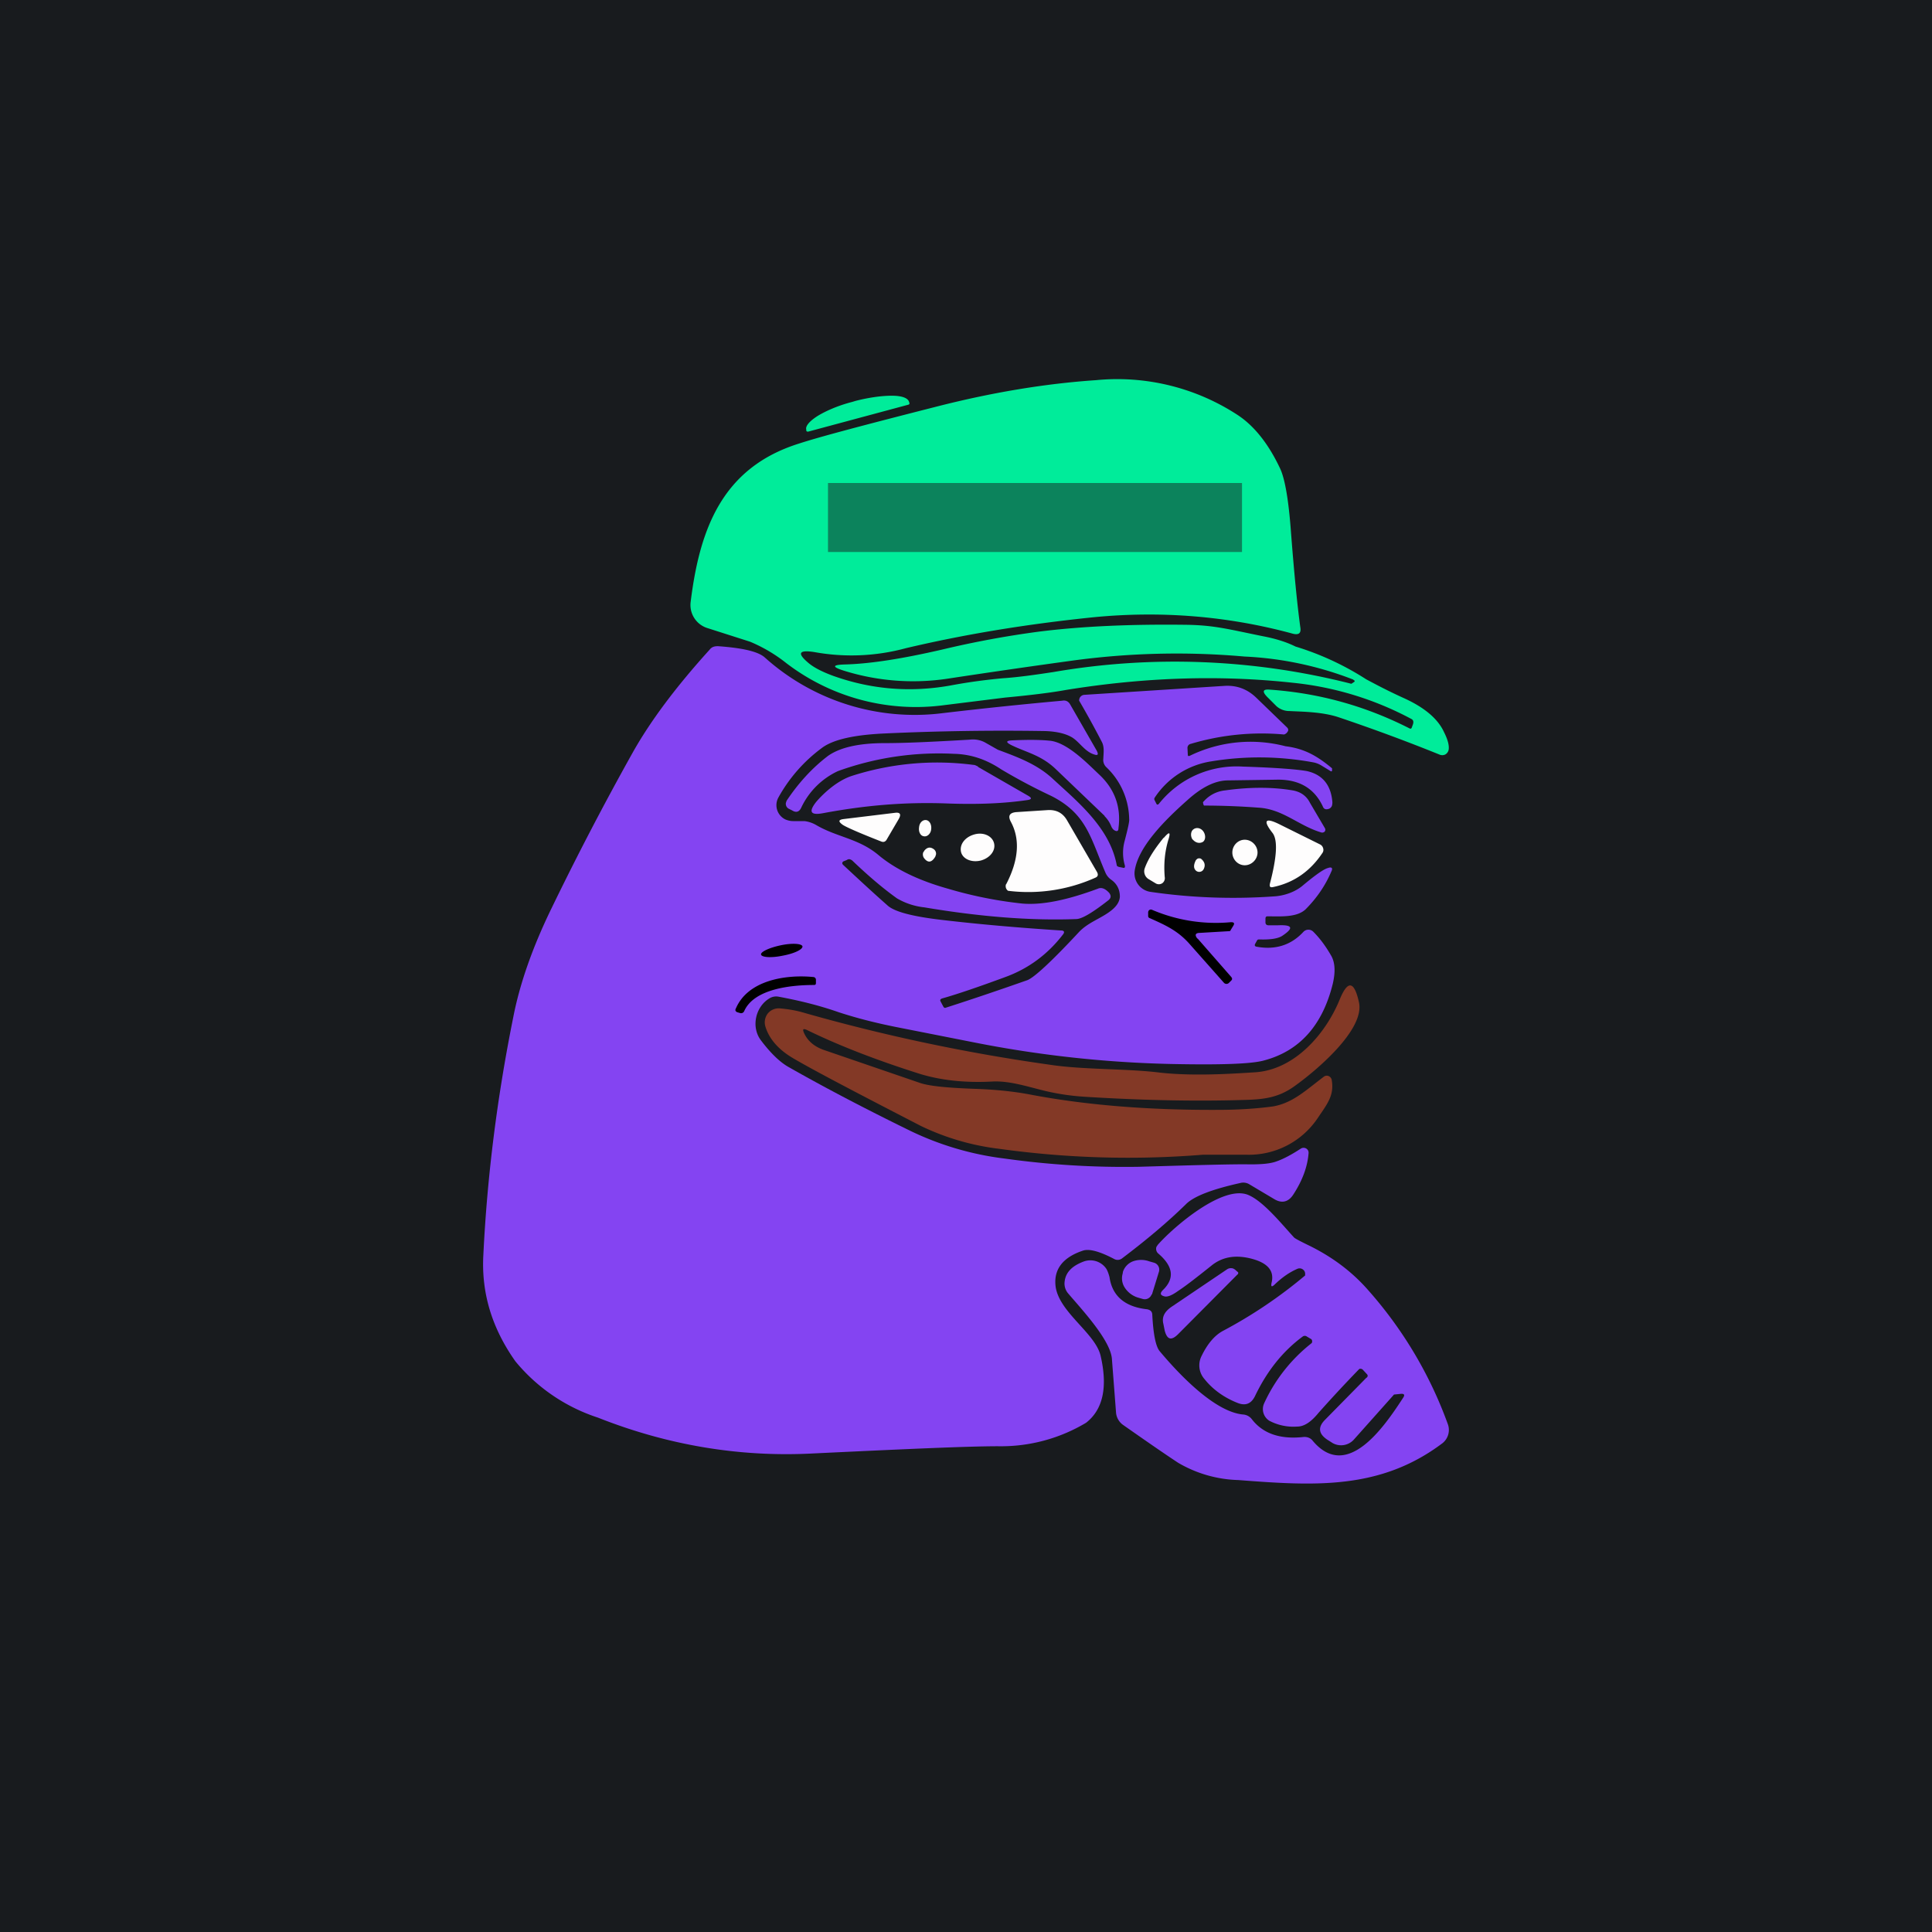 <!-- by TradingView --><svg width="56" height="56" viewBox="0 0 56 56" xmlns="http://www.w3.org/2000/svg"><path fill="#181B1E" d="M0 0h56v56H0z"/><path d="M39.23 19.7a9.94 9.94 0 0 0-3.16-.67 22.34 22.34 0 0 0-5 .12 245.46 245.46 0 0 0-3.59.52 6.73 6.73 0 0 1-3.02-.23c-.35-.11-.34-.17.03-.18.75-.02 1.68-.17 2.81-.43a27.8 27.8 0 0 1 2.8-.52c1.27-.16 2.7-.22 4.27-.2.83.01 1.24.13 2.23.33.37.07.69.17.95.3a8.22 8.22 0 0 1 2.05.95c.28.15.64.34 1.08.54.6.27 1 .6 1.18 1 .1.2.15.37.13.5a.2.2 0 0 1-.1.14.2.2 0 0 1-.17 0c-.94-.38-1.91-.74-2.92-1.08-.48-.16-1.06-.16-1.42-.18a.56.56 0 0 1-.38-.14l-.23-.23c-.2-.19-.18-.27.04-.25 1.42.1 2.76.47 4.04 1.12.04.02.06.01.07-.02l.03-.08c.03-.08.02-.14-.04-.17a9.25 9.25 0 0 0-3.44-1.05c-2.11-.23-4.3-.16-6.58.21-.44.08-1.02.15-1.76.22l-1.77.22a6.18 6.18 0 0 1-4.57-1.22 4.43 4.43 0 0 0-1.05-.62l-1.22-.39a.7.7 0 0 1-.5-.77c.26-2.1.91-3.88 3.13-4.58.61-.2 1.94-.55 3.98-1.07 1.6-.41 3.15-.67 4.63-.77a6.37 6.37 0 0 1 4.1 1c.48.31.9.83 1.24 1.55.14.29.25.9.32 1.86.09 1.17.18 2.09.27 2.75.03.17-.04.23-.21.19-1.87-.51-3.8-.67-5.77-.48-1.96.2-3.77.5-5.46.9a6.02 6.02 0 0 1-2.65.11c-.46-.07-.5.04-.15.33.16.13.4.25.7.36 1.12.4 2.27.49 3.45.27.54-.1 1.03-.16 1.46-.2.46-.03.94-.1 1.47-.18a20.71 20.71 0 0 1 8.64.34l.06-.04c.05-.03.05-.05 0-.07ZM23.42 12.51a.04.04 0 0 1-.05-.03v-.03c-.03-.1.1-.25.34-.4.25-.15.6-.3.99-.4l.1-.03c.39-.1.76-.15 1.05-.15.3 0 .47.07.5.18l.01.03a.04.04 0 0 1-.03.05l-2.9.78Z" fill="#00EC9A"/><path d="M28.92 21.73c.53.2 1.11.4 1.58.83.7.65 1.67 1.42 1.87 2.52 0 .02.03.04.07.05l.1.02c.06.02.08-.01.06-.08a1.3 1.3 0 0 1 0-.7c.09-.35.14-.56.13-.63a2.12 2.12 0 0 0-.66-1.5.29.29 0 0 1-.09-.25c.01-.19.03-.34-.04-.48a26.96 26.96 0 0 0-.66-1.2.16.16 0 0 1 .15-.17l4.07-.26c.36-.02.66.1.91.34l.9.87a.1.1 0 0 1 .03.07c0 .03-.02.05-.04.08a.21.21 0 0 1-.08.05 7.17 7.17 0 0 0-2.7.27.12.12 0 0 0-.08.05.12.12 0 0 0-.02.08l.01.2c0 .02.02.03.05.02a4.02 4.02 0 0 1 2.78-.28c.57.07.94.3 1.35.64v.06c0 .03-.02.04-.06.01l-.23-.14a.72.72 0 0 0-.24-.1 8.58 8.58 0 0 0-2.98-.03 2.4 2.4 0 0 0-1.63 1.05.07.07 0 0 0 0 .08l.05.1c.02.03.04.03.07 0a2.88 2.88 0 0 1 2.43-1.08c.96.03 1.58.08 1.86.13.45.1.7.4.74.9 0 .07-.01.12-.04.15a.14.14 0 0 1-.08.05c-.08.02-.13 0-.16-.08-.25-.53-.7-.79-1.36-.77l-1.38.02c-.38 0-.77.2-1.18.57-.7.62-1.43 1.37-1.53 2.05a.54.54 0 0 0 .45.61c1.16.17 2.37.22 3.62.13.26-.02.58-.12.81-.32.36-.3.6-.47.72-.5.11-.04.15 0 .1.1-.17.4-.42.77-.75 1.1-.26.24-.73.2-1.1.2-.04 0-.06.02-.06.07v.12c.01.05.04.07.09.07h.27c.43-.02.47.08.12.31-.13.08-.35.11-.66.1-.03 0-.05 0-.07.04l-.05.09c-.02.04-.01.07.04.08.54.1 1-.04 1.36-.43a.2.2 0 0 1 .29 0c.19.19.36.42.52.7.11.2.12.47.04.81-.3 1.21-.97 1.95-2 2.22-.36.1-1.26.13-2.7.1a33.1 33.1 0 0 1-5.72-.63l-2.23-.44c-.6-.12-1.15-.26-1.67-.43-.57-.2-1.15-.34-1.74-.45a.37.37 0 0 0-.27.05c-.4.24-.54.83-.24 1.22.28.37.55.63.8.77 1.02.58 2.2 1.2 3.53 1.85a8.7 8.7 0 0 0 2.72.8 25 25 0 0 0 3.9.24c1.71-.05 2.78-.08 3.22-.07.34 0 .6-.02.78-.09.2-.07.44-.2.7-.37a.15.15 0 0 1 .15 0 .14.14 0 0 1 .07.13c-.03.4-.18.8-.44 1.2-.14.22-.33.27-.55.14l-.74-.44a.34.34 0 0 0-.25-.03c-.81.18-1.33.38-1.56.6-.57.56-1.2 1.08-1.86 1.58a.21.21 0 0 1-.24.02c-.42-.22-.72-.3-.9-.24-.6.2-.86.56-.79 1.06.12.74 1.14 1.33 1.3 1.98.21.9.08 1.56-.42 1.95a4.8 4.8 0 0 1-2.55.68c-.87 0-2.66.08-5.38.21-2.12.11-4.2-.24-6.22-1.04a5.17 5.17 0 0 1-2.39-1.63c-.68-.96-.99-1.98-.93-3.08.11-2.28.4-4.58.87-6.91.19-.97.56-2.02 1.1-3.13a86.96 86.96 0 0 1 2.35-4.51c.52-.93 1.27-1.93 2.24-3 .06-.08.14-.1.24-.1.7.05 1.15.15 1.35.32a6.5 6.5 0 0 0 5.17 1.62 128.62 128.62 0 0 1 3.46-.36c.1-.02.18.02.23.11l.77 1.34c.06.12.03.15-.1.1-.26-.09-.42-.38-.64-.5-.18-.1-.44-.16-.76-.17a74.7 74.7 0 0 0-4.65.07c-.87.04-1.46.17-1.79.4-.55.4-.98.9-1.29 1.46a.46.46 0 0 0 .2.63c.07.03.15.05.23.05h.33a.9.9 0 0 1 .33.11c.61.36 1.24.39 1.82.88.48.4 1.15.73 2.01.97a12 12 0 0 0 2.15.43c.58.05 1.3-.1 2.19-.43.11-.05.22 0 .33.12.06.08.06.15-.03.22-.45.35-.76.54-.93.54-1.32.05-2.8-.07-4.4-.34a1.99 1.99 0 0 1-.79-.26c-.42-.3-.85-.67-1.3-1.1-.06-.04-.1-.05-.16-.01l-.1.04c-.03.03-.04.06 0 .1.43.4.86.8 1.28 1.17.2.19.75.33 1.63.43 1.03.12 2.16.22 3.4.3.1 0 .12.05.05.13-.44.57-1 .98-1.66 1.22-.76.28-1.37.49-1.83.62-.06.02-.07.05-.04.1l.08.15c.02.02.04.03.06.02.81-.26 1.6-.53 2.37-.8.2-.08.7-.54 1.5-1.4.25-.26.58-.37.85-.56.22-.15.32-.3.33-.46 0-.2-.08-.37-.25-.49a.48.48 0 0 1-.17-.21c-.43-1-.54-1.7-1.57-2.22a16.9 16.9 0 0 1-1.45-.77c-.45-.3-.9-.44-1.37-.45a8.59 8.59 0 0 0-3.36.5 2.2 2.2 0 0 0-1.07 1.07c-.06.12-.15.14-.26.07l-.1-.05a.16.16 0 0 1-.08-.17l.02-.06c.34-.51.74-.95 1.2-1.3.34-.24.88-.37 1.64-.37.6 0 1.43-.04 2.46-.1.17-.02.32.01.45.08l.37.21Z" fill="#8444F2"/><path d="m32.02 23.65-1.4-1.34c-.44-.43-.88-.5-1.32-.72-.15-.08-.14-.12.03-.13.44-.02.8-.02 1.1.01.51.05 1.1.67 1.43.98.45.42.64.94.56 1.55 0 .1-.05.11-.13.06a.26.26 0 0 1-.08-.11.88.88 0 0 0-.2-.3ZM28.35 22.23l1.46.84c.1.06.1.1-.03.12-.68.1-1.44.13-2.3.1-1.28-.05-2.44.06-3.62.28-.37.07-.43-.04-.2-.33.24-.28.63-.62 1.03-.75a8.1 8.1 0 0 1 3.52-.32c.05 0 .1.03.14.05ZM36.47 23.41a20.9 20.9 0 0 0-1.57-.06.08.08 0 0 1-.02-.04l-.01-.04c0-.01 0-.03.02-.04a.95.95 0 0 1 .62-.32c.72-.1 1.37-.1 1.96 0 .23.04.4.16.5.36l.43.73a.09.09 0 0 1 0 .1.1.1 0 0 1-.1.03c-.67-.2-1.11-.68-1.83-.72Z" fill="#8444F2"/><path d="M29.3 23.82c-.09-.17-.04-.26.15-.28l.93-.06c.25-.01.43.09.55.3l.87 1.5c.04.08.02.13-.05.16a4.74 4.74 0 0 1-2.53.38.16.16 0 0 1-.07-.13c0-.02 0-.05.02-.07.36-.7.4-1.3.13-1.8ZM26.05 23.74l-.34.58c-.04.08-.1.1-.17.07-.64-.25-1-.41-1.11-.48-.14-.1-.13-.15.03-.17l1.48-.18c.15-.02.19.04.11.18ZM26.64 23.98c-.02.13.04.25.14.26.1.02.2-.08.21-.2.02-.14-.05-.26-.15-.27-.1-.01-.19.08-.2.21ZM36.81 25.61c.2-.77.23-1.25.08-1.46-.3-.38-.22-.47.23-.24l1.15.57a.17.17 0 0 1 .08.1.16.16 0 0 1-.01.13c-.35.53-.82.87-1.43 1-.09.02-.12 0-.1-.1ZM34.57 24.33c.08.1.2.13.3.07.08-.06.08-.2.01-.3-.07-.1-.2-.13-.29-.06-.08.06-.09.2-.02.3ZM28.44 24.94c.27-.08.43-.3.37-.51-.06-.21-.32-.32-.58-.24-.27.08-.43.3-.37.52.06.2.32.3.58.23ZM33.73 24.29c.17-.2.21-.18.13.07-.1.34-.13.69-.1 1.06a.18.18 0 0 1-.07.18.18.18 0 0 1-.2 0l-.2-.12a.26.26 0 0 1-.11-.14.26.26 0 0 1 0-.17c.1-.28.29-.57.55-.89ZM36.08 25.08c.2 0 .37-.17.37-.37 0-.2-.17-.37-.37-.37-.2 0-.36.17-.36.37 0 .2.16.37.36.37ZM26.79 24.66c.08-.1.17-.12.27-.05a.16.16 0 0 1 .07.16l-.02.06c-.1.17-.21.19-.32.05a.18.18 0 0 1-.04-.11c0-.04.01-.08.04-.1ZM34.67 24.93a.1.1 0 0 1 .1-.05.1.1 0 0 1 .04.01c.1.08.14.18.08.3a.14.14 0 0 1-.11.08.14.14 0 0 1-.13-.05c-.06-.07-.05-.17.02-.3Z" fill="#FEFDFD"/><path d="M23.3 29.93c.1.23.29.4.57.5l2.77.95c.27.1.8.15 1.6.18.63.02 1.16.08 1.59.16 1.56.3 3.38.46 5.47.45.62 0 1.16-.04 1.6-.1.57-.1.94-.46 1.47-.86a.14.14 0 0 1 .14-.02.15.15 0 0 1 .09.11c.08.45-.13.7-.4 1.1a2.4 2.4 0 0 1-2.08 1.07h-1.25c-1.98.16-3.95.1-5.9-.17a7.2 7.2 0 0 1-2.27-.66c-1.9-.98-3.14-1.63-3.7-1.96-.43-.25-.7-.56-.81-.91a.42.42 0 0 1 .07-.4.41.41 0 0 1 .36-.14c.23.02.47.06.7.13a52.8 52.8 0 0 0 7.1 1.5c.97.15 2.24.11 3.2.23.98.11 2.14.03 2.77-.01 1.15-.08 2.03-1.12 2.43-2.08.24-.6.43-.58.57.05.18.81-1.29 2.02-1.85 2.42-.57.42-1.08.4-1.76.42-1.3.03-2.75 0-4.34-.1a6.78 6.78 0 0 1-1.15-.17c-.57-.14-1.05-.3-1.55-.27-.79.04-1.49-.04-2.1-.23-1.26-.4-2.34-.82-3.26-1.27-.1-.04-.12-.02-.08.08Z" fill="#833926"/><path d="M39.62 39.93c.03-.04.03-.07 0-.1l-.12-.13a.1.1 0 0 0-.1-.02 39.43 39.43 0 0 0-1.18 1.27c-.22.27-.42.4-.62.4a1.5 1.5 0 0 1-.81-.17.4.4 0 0 1-.15-.5 4.71 4.71 0 0 1 1.38-1.75.1.1 0 0 0 0-.1.1.1 0 0 0-.04-.03l-.1-.06a.1.1 0 0 0-.12 0c-.57.42-1.03.99-1.38 1.72-.11.23-.28.3-.52.2-.4-.16-.72-.4-.95-.69a.6.6 0 0 1-.08-.67c.17-.35.38-.6.63-.73a13.6 13.6 0 0 0 2.37-1.6v-.05a.15.15 0 0 0-.06-.12.16.16 0 0 0-.17-.02c-.23.1-.44.25-.64.44-.1.1-.13.08-.1-.05.08-.35-.13-.58-.64-.7-.44-.1-.8-.03-1.1.21-.45.36-.76.6-.96.73-.18.13-.3.18-.39.17-.14-.03-.16-.09-.06-.19.34-.33.3-.68-.13-1.05a.18.18 0 0 1-.06-.2l.04-.06c.46-.52 1.9-1.76 2.63-1.44.44.19.96.84 1.32 1.23.03.03.18.11.47.25.66.33 1.22.75 1.69 1.29a12 12 0 0 1 2.3 3.88.49.49 0 0 1-.17.55c-1.8 1.35-3.7 1.23-5.91 1.06a3.64 3.64 0 0 1-1.74-.5c-.47-.31-1-.68-1.6-1.1a.49.49 0 0 1-.2-.34l-.12-1.56c-.03-.54-.86-1.43-1.27-1.91a.44.44 0 0 1-.1-.35c.03-.25.2-.44.54-.57a.56.56 0 0 1 .67.21c.04.07.07.16.09.24.08.55.45.86 1.09.93.1.02.15.07.15.17.03.56.1.9.21 1.04.51.61 1.57 1.76 2.42 1.84a.35.35 0 0 1 .25.13c.32.42.82.6 1.52.52.1 0 .18.03.24.1.99 1.2 2.07-.37 2.64-1.25.04-.07.02-.1-.06-.1l-.2.02s-.02 0-.03.02l-1.15 1.29a.5.5 0 0 1-.61.1l-.11-.07c-.3-.18-.34-.38-.11-.61l1.2-1.22Z" fill="#8444F2"/><path d="M33.38 37.52a.21.21 0 0 1-.26.13l-.14-.04a.7.7 0 0 1-.38-.29.49.49 0 0 1-.06-.4l.01-.06a.49.49 0 0 1 .29-.3.7.7 0 0 1 .47 0l.14.04a.21.21 0 0 1 .14.27l-.2.65ZM35.87 36.94l-1.72 1.73c-.2.2-.32.16-.39-.1l-.04-.2c-.05-.2.04-.36.25-.5l1.6-1.08a.2.2 0 0 1 .13-.03c.04 0 .09.03.12.06l.07.06v.03s0 .02-.02.03Z" fill="#8444F2"/><path d="m34.71 27.2.98 1.12c.03.04.03.07 0 .1l-.07.07a.1.1 0 0 1-.14 0l-1.01-1.14c-.34-.38-.7-.54-1.15-.74a.06.06 0 0 1-.04-.06v-.1a.09.09 0 0 1 .03-.07.08.08 0 0 1 .08-.01 4.7 4.7 0 0 0 2.29.36c.09 0 .11.03.07.1l-.08.13c0 .02-.02.03-.04.03l-.85.05c-.13 0-.16.06-.07.17ZM22.69 27.7c.33-.06.58-.18.57-.27-.02-.08-.3-.1-.63-.03s-.59.19-.57.27c.02.08.3.1.63.03ZM23.6 28.55c-.64 0-1.74.1-2.03.76a.1.1 0 0 1-.05.05.1.1 0 0 1-.08 0l-.07-.02c-.05-.02-.07-.06-.04-.11.35-.82 1.45-.99 2.25-.91a.08.08 0 0 1 .07.07v.1c0 .04-.01.06-.06.06Z"/><path fill="#181B1E" fill-opacity=".5" d="M24 14h12v2H24z"/></svg>